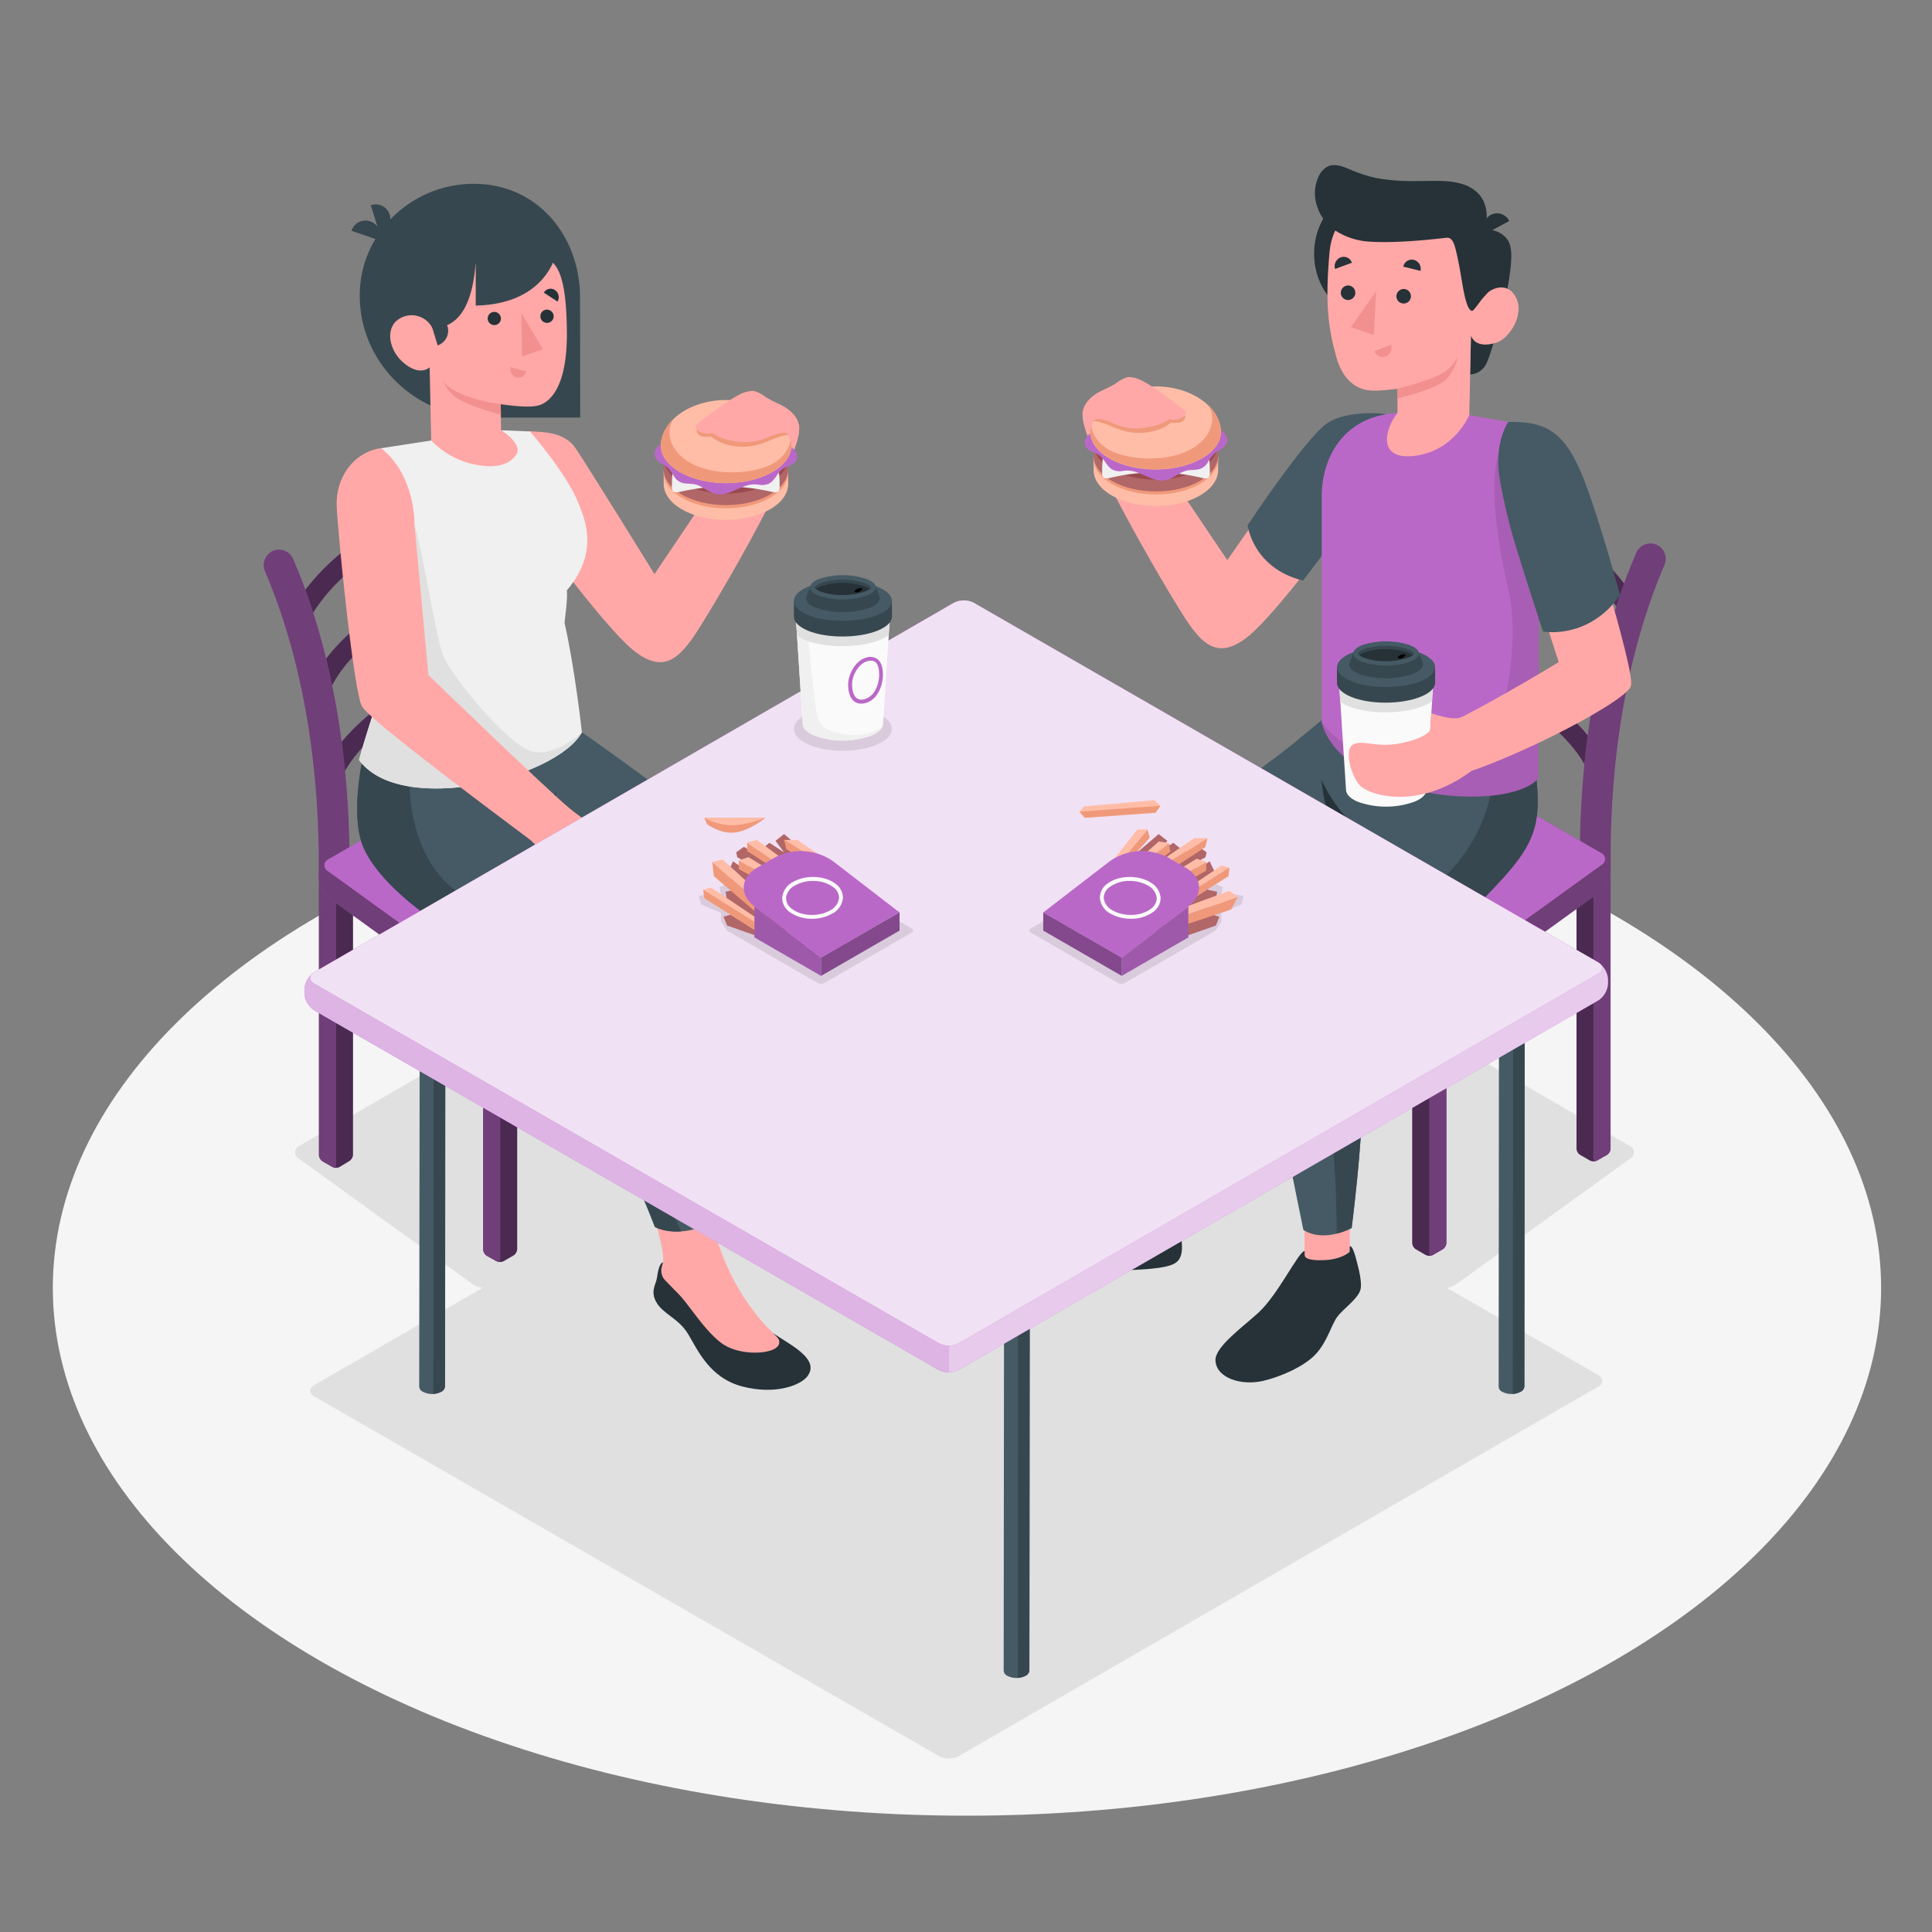 <svg xmlns="http://www.w3.org/2000/svg" viewBox="0 0 500 500"><rect x="0" y="0" width="500" height="500" fill="#808080" stroke="none"/><g id="Floor"><ellipse id="floor" cx="250.25" cy="333.31" rx="236.58" ry="136.59" style="fill:#f5f5f5"></ellipse></g><g id="Shadow"><g id="shadow"><path d="M421.71,296.52,370.65,267a6.64,6.64,0,0,0-5.48-.25l-57.12,26.38c-1.55.71-1.6,2-.13,2.84l63.66,36.75a5.17,5.17,0,0,0,5.17-.27l45.13-32.6A1.84,1.84,0,0,0,421.71,296.52Z" style="fill:#e0e0e0"></path><path d="M77.52,296.52,128.58,267a6.64,6.64,0,0,1,5.48-.25l57.12,26.38c1.55.71,1.6,2,.13,2.84l-63.65,36.75a5.19,5.19,0,0,1-5.18-.27l-45.13-32.6A1.85,1.85,0,0,1,77.52,296.52Z" style="fill:#e0e0e0"></path><path d="M81.35,361.4,243,454.48a5.61,5.61,0,0,0,5.11,0l165.52-95.63c1.42-.81,1.42-2.13,0-3L252,262.82a5.7,5.7,0,0,0-5.12,0L81.35,358.45C79.93,359.26,79.93,360.59,81.35,361.4Z" style="fill:#e0e0e0"></path></g></g><g id="character-2"><path d="M356.74,107.63c-3.19.23-11.34-.69-16.2,5.33-5.15,6.36-22.91,32-22.91,32l-17.74-26.32-19.66-10.43c.75,9.22,24.2,48.85,27.75,53.68s7.58,9,15.28,2.62,25.41-30.77,25.41-30.77S359.93,107.4,356.74,107.63Z" style="fill:#ffa8a7"></path><path d="M358.72,107.15s-9.7-1.26-15.18,2.34-20.66,26.43-20.66,26.43,1.31,11.11,14.34,14.34l18.48-24.35Z" style="fill:#455a64"></path><path d="M287.74,112.08c6.29-3.63,16.5-3.63,22.8,0,3.14,1.82,4.71,4.19,4.71,6.57v3c0,2.39-1.56,4.77-4.71,6.59-6.3,3.64-16.51,3.64-22.8,0-3.15-1.81-4.71-4.19-4.71-6.56v-3.07C283,116.28,284.59,113.9,287.74,112.08Z" style="fill:#ffbda7"></path><path d="M310.54,125.25c-6.3,3.63-16.51,3.63-22.8,0s-6.3-9.53,0-13.17,16.5-3.63,22.8,0S316.84,121.61,310.54,125.25Z" style="fill:#f0997a"></path><path d="M287.74,108.25c6.29-3.63,16.5-3.63,22.8,0,3.14,1.82,4.71,4.19,4.71,6.57v3.05c0,2.39-1.56,4.77-4.71,6.59-6.3,3.64-16.51,3.64-22.8,0-3.15-1.81-4.71-4.19-4.71-6.56v-3.07C283,112.45,284.59,110.07,287.74,108.25Z" style="fill:#b16668"></path><path d="M310.54,121.42c-6.3,3.64-16.51,3.64-22.8,0s-6.3-9.53,0-13.17,16.5-3.63,22.8,0S316.84,117.78,310.54,121.42Z" style="fill:#9a4a4d"></path><path d="M287.71,111.41h22.86c2.54,3.72,2.54,9.64,2.54,10.8s-.13,1.9-2,1.48a50.56,50.56,0,0,0-23.88,0c-1.9.42-2-.32-2-1.48S285.16,115.13,287.71,111.41Z" style="fill:#f0f0f0"></path><path d="M312.55,119.71a3.74,3.74,0,0,1-2.24,1.72c-.91.23-1.87.15-2.8.29-1.91.29-3.2,1.59-4.92,2.28a5.11,5.11,0,0,1-2.29.36,8,8,0,0,1-2.52-.66c-1.29-.51-2.54-1.16-3.87-1.56a7.08,7.08,0,0,0-3.23-.28,4.34,4.34,0,0,1-2.66-.27c-1.59-.75-2.13-2.81-3.57-3.81-1.14-.8-2.81-.94-3.48-2.15a2.53,2.53,0,0,1,.45-2.77,5.66,5.66,0,0,1,2.51-1.53,22.88,22.88,0,0,1,5.43-1.11c4.15-.42,8.31-.67,12.48-.78s8.1-.24,12.09,1a7.44,7.44,0,0,1,2.54,1.25,3.05,3.05,0,0,1,1.15,2.5,3.25,3.25,0,0,1-1.61,2.08c-.48.33-1,.55-1.51.91A9.79,9.79,0,0,0,312.55,119.71Z" style="fill:#BA68C8"></path><path d="M282.49,110a.24.24,0,0,1,0-.13c1.47-5.63,8.35-9.87,16.6-9.87s15.15,4.24,16.62,9.87a.24.24,0,0,1,0,.13,5.72,5.72,0,0,1,.26,1.91c-.07,2.45-1.72,4.88-4.95,6.73-6.61,3.81-17.31,3.81-23.92,0-3.22-1.85-4.88-4.28-4.95-6.73A5.72,5.72,0,0,1,282.49,110Z" style="fill:#ffbda7"></path><path d="M286.05,104.41l10.11-1.76s6.72,2.33,6.79,2.45,3.61,2.31,3.61,2.31c.61.52-.23,1.86-1.45,2a16,16,0,0,1-2.16,0s-2.13,2.17-6.92,2.57-8.12-1.66-9.94-2.26c-1.51-.5-2.45-.86-3.32-.6A11.28,11.28,0,0,1,286.05,104.41Z" style="fill:#f0997a"></path><path d="M285.9,115.69c4.21,3.21,15,4.27,21.75.86s7-9.17,4.9-11.85a10.88,10.88,0,0,1,3.2,5.12.24.24,0,0,1,0,.13,5.72,5.72,0,0,1,.26,1.91c-.07,2.45-1.72,4.88-4.95,6.73-6.61,3.81-17.31,3.81-23.92,0-3.22-1.85-4.88-4.28-4.95-6.73a5.72,5.72,0,0,1,.26-1.91S282.23,112.89,285.9,115.69Z" style="fill:#f0997a"></path><path d="M282.27,111c-2,.6-2.19-3.78-2.1-4.29a5.88,5.88,0,0,1,1.42-3c2.27-2.58,4.59-2.78,7.32-4.59a8.7,8.7,0,0,1,3-1.54,7.82,7.82,0,0,1,3.24.74c4,1.9,11,7.56,10.6,7.23a9,9,0,0,1,1,.93c.4.54-.16,1.2-.55,1.46a4.38,4.38,0,0,1-3.54.52,14.15,14.15,0,0,1-5.93,2.16,14.57,14.57,0,0,1-7.44-.58C284.56,108.09,283.05,107.32,282.27,111Z" style="fill:#ffa8a7"></path><g id="Boy"><path d="M408,223.2v74.05a2.08,2.08,0,0,0,.94,1.63l2.53,1.45a2.06,2.06,0,0,0,1.87,0l2.53-1.45a2.08,2.08,0,0,0,.94-1.63V223.2a1.08,1.08,0,0,0-1.09-1.08h-6.63A1.08,1.08,0,0,0,408,223.2Z" style="fill:#BA68C8"></path><path d="M408,223.2v74.05a2.08,2.08,0,0,0,.94,1.63l2.53,1.45a2.06,2.06,0,0,0,1.87,0l2.53-1.45a2.08,2.08,0,0,0,.94-1.63V223.2a1.08,1.08,0,0,0-1.09-1.08h-6.63A1.08,1.08,0,0,0,408,223.2Z" style="opacity:0.6"></path><path d="M415.7,222.12h-2.23a1.08,1.08,0,0,0-1.09,1.08v76.59c0,.6.42.84.93.54l2.53-1.45a2.08,2.08,0,0,0,.94-1.63V223.2A1.08,1.08,0,0,0,415.7,222.12Z" style="fill:#BA68C8"></path><path d="M415.7,222.12h-2.23a1.08,1.08,0,0,0-1.09,1.08v76.59c0,.6.42.84.93.54l2.53-1.45a2.08,2.08,0,0,0,.94-1.63V223.2A1.08,1.08,0,0,0,415.7,222.12Z" style="opacity:0.4"></path><path d="M365.49,247.64v74.05a2,2,0,0,0,.94,1.62l2.52,1.46a2.08,2.08,0,0,0,1.88,0l2.52-1.46a2,2,0,0,0,.94-1.62V247.64a1.08,1.08,0,0,0-1.08-1.09h-6.64A1.09,1.09,0,0,0,365.49,247.64Z" style="fill:#BA68C8"></path><path d="M365.49,247.64v74.05a2,2,0,0,0,.94,1.62l2.52,1.46a2.08,2.08,0,0,0,1.88,0l2.52-1.46a2,2,0,0,0,.94-1.62V247.64a1.08,1.08,0,0,0-1.08-1.09h-6.64A1.09,1.09,0,0,0,365.49,247.64Z" style="opacity:0.6"></path><path d="M373.21,246.55H371a1.09,1.09,0,0,0-1.09,1.09v76.59c0,.6.42.84.94.54l2.52-1.46a2,2,0,0,0,.94-1.62V247.64A1.08,1.08,0,0,0,373.21,246.55Z" style="fill:#BA68C8"></path><path d="M373.21,246.55H371a1.09,1.09,0,0,0-1.09,1.09v76.59c0,.6.42.84.94.54l2.52-1.46a2,2,0,0,0,.94-1.62V247.64A1.08,1.08,0,0,0,373.21,246.55Z" style="opacity:0.4"></path><path d="M368.31,193.28a4,4,0,0,1-3.45,4.43l-.49,0a4,4,0,0,1-3.94-3.48c-2.29-18.28,1-59.17,8.79-82.21.8-2.37,3.09-2.89,5.25-1.64h0c1.65,1,2.85,2.4,2.22,4.2C369.2,136.25,366.11,175.67,368.31,193.28Z" style="fill:#455a64"></path><path d="M414.37,203.8a2.42,2.42,0,0,0,.79-.13,2.52,2.52,0,0,0,1.61-3.19c-5.86-17.81-34.65-33.65-53.24-33.65a2.53,2.53,0,1,0,0,5c16.82,0,43.33,14.64,48.44,30.18A2.54,2.54,0,0,0,414.37,203.8Z" style="fill:#BA68C8"></path><path d="M417.09,180.71a2.47,2.47,0,0,0,.79-.13,2.53,2.53,0,0,0,1.61-3.19c-6.09-18.5-35.75-33.47-54.26-31.57a2.53,2.53,0,0,0,.52,5c16.4-1.67,43.6,11.91,48.94,28.12A2.51,2.51,0,0,0,417.09,180.71Z" style="fill:#BA68C8"></path><path d="M422.71,162.41a2.58,2.58,0,0,0,1-.21,2.53,2.53,0,0,0,1.3-3.33c-8.71-19.84-39.7-36.13-56.46-33.8a2.53,2.53,0,0,0,.7,5c14.81-2.06,43.34,13.1,51.13,30.82A2.54,2.54,0,0,0,422.71,162.41Z" style="fill:#BA68C8"></path><g style="opacity:0.6"><path d="M414.37,203.8a2.42,2.42,0,0,0,.79-.13,2.52,2.52,0,0,0,1.61-3.19c-5.86-17.81-34.65-33.65-53.24-33.65a2.53,2.53,0,1,0,0,5c16.82,0,43.33,14.64,48.44,30.18A2.54,2.54,0,0,0,414.37,203.8Z"></path></g><g style="opacity:0.6"><path d="M417.09,180.71a2.47,2.47,0,0,0,.79-.13,2.53,2.53,0,0,0,1.61-3.19c-6.09-18.5-35.75-33.47-54.26-31.57a2.53,2.53,0,0,0,.52,5c16.4-1.67,43.6,11.91,48.94,28.12A2.51,2.51,0,0,0,417.09,180.71Z"></path></g><g style="opacity:0.6"><path d="M422.71,162.41a2.58,2.58,0,0,0,1-.21,2.53,2.53,0,0,0,1.3-3.33c-8.71-19.84-39.7-36.13-56.46-33.8a2.53,2.53,0,0,0,.7,5c14.81-2.06,43.34,13.1,51.13,30.82A2.54,2.54,0,0,0,422.71,162.41Z"></path></g><path d="M429.14,141.18a4,4,0,0,1,1.63,5c-9.13,21.33-13.94,47.4-13.94,75.94V226l-.3.31a1.61,1.61,0,0,1-1.2.49,4.76,4.76,0,0,1-1.66-.4,5.6,5.6,0,0,0-.81-.26,4,4,0,0,1-4-4c0-29.6,5-56.74,14.6-79.08a4,4,0,0,1,5.64-1.89Z" style="fill:#BA68C8"></path><path d="M429.14,141.18a4,4,0,0,1,1.63,5c-9.13,21.33-13.94,47.4-13.94,75.94V226l-.3.31a1.61,1.61,0,0,1-1.2.49,4.76,4.76,0,0,1-1.66-.4,5.6,5.6,0,0,0-.81-.26,4,4,0,0,1-4-4c0-29.6,5-56.74,14.6-79.08a4,4,0,0,1,5.64-1.89Z" style="opacity:0.4"></path><path d="M416.79,225v1a6.35,6.35,0,0,1-2.35,4.59L372.23,261.1a4.82,4.82,0,0,1-4.84.25L307.85,227a5.54,5.54,0,0,1-2.5-4.34v-1a4.94,4.94,0,0,1,2.62-4.11l53.43-24.67a6.25,6.25,0,0,1,5.13.23l47.75,27.6A5.52,5.52,0,0,1,416.79,225Z" style="fill:#BA68C8"></path><path d="M416.79,225v1a6.35,6.35,0,0,1-2.35,4.59L372.23,261.1a4.82,4.82,0,0,1-4.84.25L307.85,227a5.54,5.54,0,0,1-2.5-4.34v-1a4.94,4.94,0,0,1,2.62-4.11l53.43-24.67a6.25,6.25,0,0,1,5.13.23l47.75,27.6A5.52,5.52,0,0,1,416.79,225Z" style="opacity:0.4"></path><path d="M414.28,220.7l-47.75-27.6a6.25,6.25,0,0,0-5.13-.23L308,217.54c-1.44.67-1.5,1.86-.12,2.66l59.54,34.37a4.84,4.84,0,0,0,4.84-.24l42.21-30.49A1.73,1.73,0,0,0,414.28,220.7Z" style="fill:#BA68C8"></path><rect x="337.61" y="307.61" width="11.71" height="20.37" style="fill:#ffa8a7"></rect><polygon points="303.22 313.49 291.01 314.14 291.3 311.68 291.4 309.85 292.53 291.95 305.84 292.41 303.95 310.28 303.82 311.65 303.22 313.49" style="fill:#ffa8a7"></polygon><path d="M337.64,324.76v-1c-1.51,0-6.87,11.34-12,16-4.08,3.73-11.25,8.82-11.08,12.35.22,4.55,6.72,6.57,12.32,5.26,4.38-1,10.63-3.68,13.63-6.92s4-7.49,5.54-9.61,5.18-4.49,6-6.94c.46-1.35-.09-4.3-.75-6.79-.59-2.29-1.24-4.8-2-4.59v1.41c-.93,1-3.53,2.08-6.46,2.19C340.94,326.2,337.62,326.21,337.64,324.76Z" style="fill:#263238"></path><path d="M291.41,309.85c-.62,0-1.2.78-2.69,2.13-1.81,1.62-5.64,3.15-8.41,4.23-4.64,1.81-16.53,3.73-20.6,5.13-2.54.88-2.27,4.72,1,7.17,2.43,1.82,10.5,4.11,18,3.14,4.07-.52,10.38-2.73,13.39-2.93,3.29-.21,9.32-.29,11.89-1.74s1.94-5.1,1.53-8.22c-.44-3.42-.4-8.6-1.52-8.48l-.13,1.38c-1.63,2-9.53,1.9-12.52,0Z" style="fill:#263238"></path><path d="M397.2,198.24c2.61,18.39-.91,21.92-18.39,39.54-9.39,9.47-29.77,25.71-29.77,25.71s3.37,7.34,3.5,20.51c.11,11.6-2.73,33.8-2.73,33.8s-7.08,3.95-12.5.5c0,0-12.59-61-11.57-65.24.71-3,23-31.77,23-31.77l6.26-4-40.46,24.93s1.23,11.16.4,18.29c-1.72,14.8-5.7,24.32-9.79,43,0,0-9.66,1.57-13.95-1.77,0,0-.26-63.94-.26-69.58,0-8.58,37.25-34.19,44.3-40.15,4-3.4,8.51-7,8.51-7Z" style="fill:#455a64"></path><path d="M386.83,195.67c-.26,10.92-3,20.92-12.54,30.89-14.44,15.15-37.72,26.82-36.68,33.49s6.56,24.28,7.79,42.41c.35,5.05.5,10.94.54,16.8a17.84,17.84,0,0,0,3.87-1.46s2.84-22.2,2.73-33.8c-.13-13.17-3.5-20.51-3.5-20.51s20.38-16.24,29.77-25.71c17.48-17.62,21-21.15,18.39-39.54Z" style="fill:#37474f"></path><path d="M355,217.32a38,38,0,0,1-13-15.52s.57,8.13,3.6,12.87c2.27,3.55-31.1,27.58-31.1,27.58Z" style="fill:#263238"></path></g><g id="Character"><path d="M380.23,107.41c.55.14,13.36,2.37,13.36,2.37,5.44,1.24,2.65,1.79,5.75,2.84l-1,38.77-.23,50.12c-8.43,9.18-50.85,5-56.05-14.51V128.34c0-9.38,5.21-20.64,19.59-21.47Z" style="fill:#BA68C8"></path><path d="M398.11,201.51l.23-50.12.76-29.55-11.35-4.23c-2.86,9.16.86,27.66,2.84,36.08s.5,28-3.88,33.2-29.79,18.42-44.65.11C347.26,206.51,389.68,210.69,398.11,201.51Z" style="opacity:0.1"></path><path d="M366.85,190.72c10-3.17,36.55-19.36,36.55-19.36l-12.28-38.13s-1.82-16.92,2.47-23.45c9.21.71,12.36,5.47,13.88,12.29s15.71,51,14.63,55.44c-1,4.2-36.09,22.12-49.69,24.29C372.41,201.8,359,193.21,366.85,190.72Z" style="fill:#ffa8a7"></path><path d="M390.35,109.21s-3.83,5.26-2.19,14.94A146.3,146.3,0,0,0,393,143.64c2.16,7.08,6.33,19.79,6.33,19.79s11.66,2.27,19.94-9.38c0,0-5-18.51-9.07-29.2C405.26,111.84,400.38,109,390.35,109.21Z" style="fill:#455a64"></path><path d="M371,175.72l-24.5,0,1.86,28.87h0c.12,1,1.1,2.09,3,2.89a21.7,21.7,0,0,0,14.7,0c1.94-.8,3-1.84,3.07-2.89h0Z" style="fill:#fafafa"></path><path d="M346.47,175.75l.38,5.86a11,11,0,0,0,2,1.1c5.3,2.19,14,2.19,19.52,0,.24-.1.44-.2.65-.3a12.13,12.13,0,0,0,1.54-.86l.37-5.83Z" style="fill:#e0e0e0"></path><path d="M371.41,176.7v-4.06h-2.62c-.35-.18-.74-.36-1.16-.53-5-2-13.07-2-17.94,0-.41.17-.77.35-1.11.53H346v4.06h0c0,1.32,1.22,2.64,3.66,3.65,4.87,2,12.9,2,17.94,0C370.15,179.34,371.41,178,371.41,176.7Z" style="fill:#37474f"></path><path d="M367.63,169c-5-2-13.07-2-17.94,0s-4.88,5.29,0,7.3,12.9,2,17.94,0S372.67,171,367.63,169Z" style="fill:#455a64"></path><path d="M368.17,171.5h0l-1-2.71H350.28l-1,2.71h0c-.38,1.05.5,2.16,2.66,3a22.49,22.49,0,0,0,13.49,0C367.65,173.66,368.56,172.55,368.17,171.5Z" style="fill:#37474f"></path><path d="M364.68,166.9a20,20,0,0,0-12,0c-3.26,1.23-3.26,3.21,0,4.44a20.13,20.13,0,0,0,12,0C368.05,170.11,368.05,168.13,364.68,166.9Z" style="fill:#455a64"></path><path d="M366,169.12s-.09.21-.37.42a5.42,5.42,0,0,1-1.39.7,17.35,17.35,0,0,1-5.64.85,16.58,16.58,0,0,1-5.55-.84,4.87,4.87,0,0,1-1.34-.71c-.27-.22-.35-.38-.35-.42s.29-.6,1.69-1.13a16.58,16.58,0,0,1,5.55-.84,17.08,17.08,0,0,1,5.64.85C365.68,168.5,366,169,366,169.12Z" style="fill:#37474f"></path><path d="M365.67,169.54a5.42,5.42,0,0,1-1.39.7,17.35,17.35,0,0,1-5.64.85,16.58,16.58,0,0,1-5.55-.84,4.87,4.87,0,0,1-1.34-.71,4.91,4.91,0,0,1,1.34-.7,16.56,16.56,0,0,1,5.55-.85,17.35,17.35,0,0,1,5.64.85A5.42,5.42,0,0,1,365.67,169.54Z" style="fill:#263238"></path><path d="M362.29,169.62a1.74,1.74,0,0,1,1.33-.26c.25.14.05.48-.44.77a1.68,1.68,0,0,1-1.33.25C361.6,170.24,361.8,169.9,362.29,169.62Z"></path><path d="M378.31,185.58c-2.19,1.11-7.9-1-7.9-1l-.29,4.41s-1,2-7.39,3.31-9.13-.71-12.13.17-1.11,7.82,1.15,10.59,15.1,6.8,28.93-3.46Z" style="fill:#ffa8a7"></path><ellipse cx="356.14" cy="65.65" rx="16.05" ry="17.31" style="fill:#263238"></ellipse><path d="M389.85,76.36c1.58-8.85,1.9-12.85-.26-15a6.42,6.42,0,0,0-5.31-1.87l-1.44,16h0l-2.17,11.42-.22,10a4.86,4.86,0,0,0,4.29-3c1.24-2.46,3.77-12.22,4.73-16l.11,0c.1-.51.19-1,.27-1.49Z" style="fill:#263238"></path><path d="M381,78.68c1,.62,2.53-1.39,3.82-2.74s5.5-3.19,7.6,1.23-1.85,10.47-5.16,11.51c-5.72,1.8-6.57-1.87-6.57-1.87l-.44,20.6s-3.74,9.15-13.87,10.53-8-7-4.71-11.07V100.6s-5.17.78-7.69.39c-4.2-.65-6.85-4-8.12-8.51-2.05-7.3-3-13.74-1.77-27.27,1.42-15.8,20.89-16.19,30.78-10S381,78.68,381,78.68Z" style="fill:#ffa8a7"></path><path d="M381,80.44c.52,0,2.52-3.31,3.82-4.5,1.81-1.64-.52-16.5-.52-16.5s1.82-5.64-1.74-9.37c-3.84-4-10.78-3.18-15.78-3.21a53.78,53.78,0,0,1-10.69-.8,37.82,37.82,0,0,1-6.68-2.19c-1.81-.76-3.85-1.61-5.66-.85a5.24,5.24,0,0,0-2.49,2.67c-2.34,4.92-.15,10.85,4.14,13.86a18.2,18.2,0,0,0,9.3,3c7,.44,16.86-.69,19.45-1,1.94-.27,2.35,1.61,3.4,6.75C378.45,72.76,379.21,80.4,381,80.44Z" style="fill:#263238"></path><path d="M384.27,60.6l6.32-3.4a3.48,3.48,0,0,0-4.78-1.58A3.77,3.77,0,0,0,384.27,60.6Z" style="fill:#263238"></path><path d="M361.66,100.6s7.85-2,11.12-3.72a10.8,10.8,0,0,0,4.53-4.48,14.67,14.67,0,0,1-2.57,5.28c-2.4,3.07-13.08,5.41-13.08,5.41Z" style="fill:#f28f8f"></path><path d="M361.39,76.79a1.88,1.88,0,1,0,1.88-2A1.91,1.91,0,0,0,361.39,76.79Z" style="fill:#263238"></path><path d="M363.17,69l4.46,1.1a2.41,2.41,0,0,0-1.73-2.85A2.25,2.25,0,0,0,363.17,69Z" style="fill:#263238"></path><path d="M360,89.22l-4.29,1.61a2.25,2.25,0,0,0,2.91,1.42A2.4,2.4,0,0,0,360,89.22Z" style="fill:#f28f8f"></path><path d="M345.52,69.61,349.87,68A2.23,2.23,0,0,0,347,66.6,2.44,2.44,0,0,0,345.52,69.61Z" style="fill:#263238"></path><path d="M347,75.88a1.88,1.88,0,1,0,1.88-2A1.91,1.91,0,0,0,347,75.88Z" style="fill:#263238"></path><polygon points="356.14 75.39 355.53 86.69 349.63 84.68 356.14 75.39" style="fill:#f28f8f"></polygon></g></g><g id="character-1"><path d="M137.17,111.61c3.19.23,8.9,0,11.92,4.57,4.49,6.84,20.29,32.39,20.29,32.39l17.74-26.32,19.65-10.43C206,121,182.57,160.67,179,165.5s-7.58,9-15.29,2.62-25.41-30.77-25.41-30.77S134,111.38,137.17,111.61Z" style="fill:#ffa8a7"></path><path d="M199.27,115.66c-6.3-3.63-16.51-3.63-22.81,0-3.14,1.82-4.7,4.19-4.7,6.57,0,.52,0,2.55,0,3,0,2.39,1.55,4.77,4.7,6.59,6.3,3.64,16.51,3.64,22.81,0,3.14-1.81,4.71-4.19,4.71-6.56v-3.07C204,119.86,202.42,117.48,199.27,115.66Z" style="fill:#ffbda7"></path><ellipse cx="187.87" cy="122.25" rx="16.13" ry="9.31" style="fill:#f0997a"></ellipse><path d="M199.27,111.83c-6.3-3.63-16.51-3.63-22.81,0-3.14,1.82-4.7,4.19-4.7,6.57,0,.52,0,2.55,0,3,0,2.39,1.55,4.78,4.7,6.6,6.3,3.63,16.51,3.63,22.81,0,3.14-1.82,4.71-4.2,4.71-6.57v-3.07C204,116,202.42,113.65,199.27,111.83Z" style="fill:#b16668"></path><path d="M176.46,125c6.3,3.64,16.51,3.64,22.81,0s6.3-9.53,0-13.17-16.51-3.63-22.81,0S170.17,121.36,176.46,125Z" style="fill:#9a4a4d"></path><path d="M199.3,115H176.44c-2.55,3.72-2.55,9.64-2.55,10.8s.14,1.9,2,1.49a59.78,59.78,0,0,1,11.94-1.44,59.88,59.88,0,0,1,11.94,1.44c1.89.41,2-.33,2-1.49S201.84,118.71,199.3,115Z" style="fill:#f0f0f0"></path><path d="M174.46,123.3A3.72,3.72,0,0,0,176.7,125c.91.23,1.87.15,2.79.29,1.92.29,3.21,1.59,4.92,2.28a5.31,5.31,0,0,0,2.29.37,8.24,8.24,0,0,0,2.53-.67c1.29-.51,2.53-1.16,3.86-1.56a7.08,7.08,0,0,1,3.23-.28,4.31,4.31,0,0,0,2.67-.27c1.59-.75,2.13-2.81,3.57-3.81,1.13-.8,2.81-.94,3.48-2.15a2.55,2.55,0,0,0-.45-2.77,5.78,5.78,0,0,0-2.52-1.53,22.77,22.77,0,0,0-5.43-1.1c-4.14-.43-8.31-.68-12.47-.79s-8.11-.24-12.09,1a7.2,7.2,0,0,0-2.54,1.26,3,3,0,0,0-1.15,2.49,3.23,3.23,0,0,0,1.6,2.08c.49.33,1,.55,1.52.91A10.12,10.12,0,0,1,174.46,123.3Z" style="fill:#BA68C8"></path><path d="M204.51,113.53a.35.35,0,0,0,0-.13c-1.47-5.63-8.35-9.87-16.61-9.87s-15.14,4.24-16.62,9.87a.35.35,0,0,0,0,.13,5.76,5.76,0,0,0-.26,1.91c.07,2.45,1.72,4.88,4.95,6.73,6.6,3.81,17.31,3.81,23.92,0,3.21-1.85,4.87-4.28,4.94-6.73A5.28,5.28,0,0,0,204.51,113.53Z" style="fill:#ffbda7"></path><path d="M201,108l-10.11-1.76s-6.73,2.33-6.8,2.45-3.61,2.31-3.61,2.31c-.61.53.24,1.86,1.45,2a14.2,14.2,0,0,0,2.16,0s2.14,2.17,6.92,2.57,8.12-1.66,9.95-2.26c1.51-.5,2.44-.86,3.31-.6A11.17,11.17,0,0,0,201,108Z" style="fill:#f0997a"></path><path d="M201.11,119.27c-4.22,3.21-15,4.27-21.75.87s-7.05-9.18-4.9-11.86a10.9,10.9,0,0,0-3.21,5.12.35.35,0,0,0,0,.13,5.76,5.76,0,0,0-.26,1.91c.07,2.45,1.72,4.88,4.95,6.73,6.6,3.81,17.31,3.81,23.92,0,3.21-1.85,4.87-4.28,4.94-6.73a5.28,5.28,0,0,0-.26-1.91S204.78,116.47,201.11,119.27Z" style="fill:#f0997a"></path><path d="M204.74,114.58c2,.6,2.18-3.78,2.1-4.29a5.86,5.86,0,0,0-1.43-3c-2.26-2.58-4.58-2.78-7.32-4.59a8.7,8.7,0,0,0-3.05-1.54,7.81,7.81,0,0,0-3.23.74c-4,1.9-11,7.56-10.61,7.23a11.7,11.7,0,0,0-1,.93c-.41.54.15,1.2.54,1.46a4.41,4.41,0,0,0,3.55.52,14,14,0,0,0,5.92,2.16,14.61,14.61,0,0,0,7.45-.58C202.44,111.67,204,110.9,204.74,114.58Z" style="fill:#ffa8a7"></path><path d="M91.35,224.84v74a2.08,2.08,0,0,1-.94,1.63L87.88,302A2.06,2.06,0,0,1,86,302l-2.53-1.45a2.1,2.1,0,0,1-.93-1.63v-74a1.08,1.08,0,0,1,1.08-1.09h6.63A1.08,1.08,0,0,1,91.35,224.84Z" style="fill:#BA68C8"></path><path d="M91.35,224.84v74a2.08,2.08,0,0,1-.94,1.63L87.88,302A2.06,2.06,0,0,1,86,302l-2.53-1.45a2.1,2.1,0,0,1-.93-1.63v-74a1.08,1.08,0,0,1,1.08-1.09h6.63A1.08,1.08,0,0,1,91.35,224.84Z" style="opacity:0.6"></path><path d="M83.63,223.75h2.23A1.09,1.09,0,0,1,87,224.84v76.59c0,.6-.42.84-.94.54l-2.53-1.45a2.1,2.1,0,0,1-.93-1.63v-74A1.08,1.08,0,0,1,83.63,223.75Z" style="fill:#BA68C8"></path><path d="M83.63,223.75h2.23A1.09,1.09,0,0,1,87,224.84v76.59c0,.6-.42.84-.94.54l-2.53-1.45a2.1,2.1,0,0,1-.93-1.63v-74A1.08,1.08,0,0,1,83.63,223.75Z" style="opacity:0.4"></path><path d="M133.84,249.28v74a2.06,2.06,0,0,1-.94,1.62l-2.52,1.46a2.08,2.08,0,0,1-1.88,0L126,325a2.06,2.06,0,0,1-.94-1.62v-74a1.08,1.08,0,0,1,1.08-1.09h6.64A1.08,1.08,0,0,1,133.84,249.28Z" style="fill:#BA68C8"></path><path d="M133.84,249.28v74a2.06,2.06,0,0,1-.94,1.62l-2.52,1.46a2.08,2.08,0,0,1-1.88,0L126,325a2.06,2.06,0,0,1-.94-1.62v-74a1.08,1.08,0,0,1,1.08-1.09h6.64A1.08,1.08,0,0,1,133.84,249.28Z" style="opacity:0.6"></path><path d="M126.12,248.19h2.24a1.08,1.08,0,0,1,1.08,1.09v76.59c0,.6-.42.84-.94.54L126,325a2.06,2.06,0,0,1-.94-1.62v-74A1.08,1.08,0,0,1,126.12,248.19Z" style="fill:#BA68C8"></path><path d="M126.12,248.19h2.24a1.08,1.08,0,0,1,1.08,1.09v76.59c0,.6-.42.84-.94.54L126,325a2.06,2.06,0,0,1-.94-1.62v-74A1.08,1.08,0,0,1,126.12,248.19Z" style="opacity:0.4"></path><path d="M131,194.92a4,4,0,0,0,3.45,4.43l.49,0a4,4,0,0,0,3.95-3.48c2.28-18.28-1-59.17-8.8-82.22-.8-2.36-3.09-2.88-5.25-1.63h0c-1.65,1-2.84,2.4-2.22,4.2C130.14,137.89,133.22,177.31,131,194.92Z" style="fill:#455a64"></path><path d="M85,205.44a2.42,2.42,0,0,1-.79-.13,2.53,2.53,0,0,1-1.61-3.19c5.86-17.81,34.65-33.65,53.24-33.65a2.53,2.53,0,1,1,0,5.05c-16.81,0-43.32,14.64-48.44,30.18A2.54,2.54,0,0,1,85,205.44Z" style="fill:#BA68C8"></path><path d="M82.25,182.35a2.38,2.38,0,0,1-.79-.13A2.53,2.53,0,0,1,79.84,179c6.09-18.5,35.75-33.47,54.26-31.57a2.53,2.53,0,1,1-.52,5c-16.4-1.67-43.6,11.91-48.93,28.12A2.52,2.52,0,0,1,82.25,182.35Z" style="fill:#BA68C8"></path><path d="M76.62,164.05a2.58,2.58,0,0,1-1-.21,2.53,2.53,0,0,1-1.3-3.33c8.71-19.84,39.7-36.13,56.46-33.8a2.52,2.52,0,1,1-.7,5c-14.81-2.05-43.34,13.1-51.13,30.83A2.52,2.52,0,0,1,76.62,164.05Z" style="fill:#BA68C8"></path><g style="opacity:0.6"><path d="M85,205.44a2.42,2.42,0,0,1-.79-.13,2.53,2.53,0,0,1-1.61-3.19c5.86-17.81,34.65-33.65,53.24-33.65a2.53,2.53,0,1,1,0,5.05c-16.81,0-43.32,14.64-48.44,30.18A2.54,2.54,0,0,1,85,205.44Z"></path></g><g style="opacity:0.6"><path d="M82.25,182.35a2.38,2.38,0,0,1-.79-.13A2.53,2.53,0,0,1,79.84,179c6.09-18.5,35.75-33.47,54.26-31.57a2.53,2.53,0,1,1-.52,5c-16.4-1.67-43.6,11.91-48.93,28.12A2.52,2.52,0,0,1,82.25,182.35Z"></path></g><g style="opacity:0.6"><path d="M76.62,164.05a2.58,2.58,0,0,1-1-.21,2.53,2.53,0,0,1-1.3-3.33c8.71-19.84,39.7-36.13,56.46-33.8a2.52,2.52,0,1,1-.7,5c-14.81-2.05-43.34,13.1-51.13,30.83A2.52,2.52,0,0,1,76.62,164.05Z"></path></g><path d="M70.19,142.82a4,4,0,0,0-1.63,5c9.13,21.33,13.94,47.4,13.94,75.94v3.82l.31.32a1.57,1.57,0,0,0,1.19.49,4.76,4.76,0,0,0,1.66-.4,5.6,5.6,0,0,1,.81-.26,4,4,0,0,0,4-4c0-29.6-5-56.74-14.61-79.08a4,4,0,0,0-5.63-1.89Z" style="fill:#BA68C8"></path><path d="M70.19,142.82a4,4,0,0,0-1.63,5c9.13,21.33,13.94,47.4,13.94,75.94v3.82l.31.32a1.57,1.57,0,0,0,1.19.49,4.76,4.76,0,0,0,1.66-.4,5.6,5.6,0,0,1,.81-.26,4,4,0,0,0,4-4c0-29.6-5-56.74-14.61-79.08a4,4,0,0,0-5.63-1.89Z" style="opacity:0.4"></path><path d="M82.55,226.67v1a6.3,6.3,0,0,0,2.34,4.58l42.21,30.52a4.84,4.84,0,0,0,4.84.25l59.54-34.38a5.51,5.51,0,0,0,2.5-4.33v-1a4.92,4.92,0,0,0-2.62-4.1l-53.43-24.67a6.23,6.23,0,0,0-5.12.23l-47.76,27.6A5.54,5.54,0,0,0,82.55,226.67Z" style="fill:#BA68C8"></path><path d="M82.55,226.67v1a6.3,6.3,0,0,0,2.34,4.58l42.21,30.52a4.84,4.84,0,0,0,4.84.25l59.54-34.38a5.51,5.51,0,0,0,2.5-4.33v-1a4.92,4.92,0,0,0-2.62-4.1l-53.43-24.67a6.23,6.23,0,0,0-5.12.23l-47.76,27.6A5.54,5.54,0,0,0,82.55,226.67Z" style="opacity:0.4"></path><path d="M85.05,222.34l47.76-27.6a6.23,6.23,0,0,1,5.12-.23l53.43,24.67c1.45.67,1.5,1.86.12,2.66l-59.54,34.37a4.84,4.84,0,0,1-4.84-.24L84.89,225.48A1.73,1.73,0,0,1,85.05,222.34Z" style="fill:#BA68C8"></path><path d="M171.57,326.66c-1,.39-1.33,2.59-1.58,4.19s-1.82,3.45,0,6.38,5.64,4,8.08,8,5.47,11.33,14,13.58,15.28-.28,17-2.78.41-5-5-8.43c-5.71-3.64-7.33-4.71-7.33-4.71Z" style="fill:#263238"></path><path d="M181.73,309.33s3.63,11.76,5.91,17.18a59.39,59.39,0,0,0,9.75,15.7c.92,1.07,3,3.05,3.77,3.92a1.66,1.66,0,0,1-.18,2.56c-1.88,1.8-9.87,2.21-14.33-1.15s-8.33-9.9-11-12.6c-1.33-1.35-2.58-2.65-3.5-3.6a3.62,3.62,0,0,1-.89-3.45c.09-.35.2-.75.31-1.23.62-2.58-2.76-13.17-2.76-13.17Z" style="fill:#ffa8a7"></path><path d="M95.47,189.57C92.54,200,91,212.7,94.24,219.72c3.93,8.43,14.86,17,24.88,22.94s25.42,13.17,28.43,14.5,3.32,3.17,2.88,8.91S152,281.2,158.3,293a215.87,215.87,0,0,1,11.18,24.53c2.07,1.36,10.34,2.32,14.29-1.79,0,0-12.2-62.3-14.74-69.8s-30.7-31.83-30.7-31.83,9.49-16.6,11.74-25.24Z" style="fill:#455a64"></path><path d="M159.19,278.63c-2.53-9-1.4-18.58-3.57-22.29s-26.17-17.29-37.72-25.88c-10.66-7.93-14-24.64-10.79-41l-11.64.15C92.54,200,91,212.7,94.24,219.72c3.93,8.43,14.86,17,24.88,22.94s25.42,13.17,28.43,14.5,3.32,3.17,2.88,8.91S152,281.2,158.3,293a215.87,215.87,0,0,1,11.18,24.53,13,13,0,0,0,6.84,1.14C170.72,306.79,160.83,284.42,159.19,278.63Z" style="fill:#37474f"></path><path d="M199.3,308.14c-1,.4-1.33,2.59-1.57,4.19s-1.83,3.45,0,6.38,5.64,4,8.09,8,5.46,11.34,14,13.59,15.29-.29,17-2.78.41-5-5-8.43c-5.71-3.64-7.33-4.71-7.33-4.71Z" style="fill:#263238"></path><path d="M209.46,290.81s3.63,11.76,5.91,17.19a59.33,59.33,0,0,0,9.76,15.7c.92,1.06,3,3.05,3.77,3.91a1.67,1.67,0,0,1-.19,2.57c-1.88,1.8-9.87,2.21-14.33-1.15s-8.33-9.9-11-12.61c-1.34-1.35-2.59-2.64-3.51-3.6a3.6,3.6,0,0,1-.89-3.44c.09-.35.2-.76.31-1.24.62-2.58-2.76-13.16-2.76-13.16Z" style="fill:#ffa8a7"></path><path d="M122.05,170.63c-4.45,9.61-2.59,20.18.3,29s14.48,18.55,24.5,24.49,23,14.31,26,15.65,3.23,3.19,4,8.9c.77,6.1,2.91,14,9.26,25.77,6.71,12.43,10.51,20.52,10.51,20.52A13.31,13.31,0,0,0,210,291.73s-10.71-56.83-13.25-64.34-45.13-37.16-45.13-37.16Z" style="fill:#455a64"></path><path d="M164.63,235c-1.34-1.44-2.72-2.8-4.09-4.11-4.36-4.14-15.53-14.18-19.41-17.67a47.28,47.28,0,0,0,2.8-8.21s-2.22,4-4.17,7h0l-1.23,1.79-.19.27h0l.08.08c.86.74,8.39,7.28,15.79,14.43C157.86,230.84,161.5,233.11,164.63,235Z" style="opacity:0.6"></path><path d="M146.71,152.78c.24,2.26-.62,8.34-.62,8.34,2.78,12.32,4.5,28.41,4.5,28.41-6.57,11.93-46.95,21.91-57.67,7.12,2.87-10.64,9.39-28.74,9.39-28.74l-5.09-20.77S106.66,134,98.59,116l13-2,18.09-2.65,7.49.31s9.38,10.73,12.46,18.39C151.54,134.76,155,143,146.71,152.78Z" style="fill:#f0f0f0"></path><path d="M150.59,189.54s-6.65,6.23-12.66,5-21.4-19.69-23.35-25.2-5.71-29.38-7.3-33.43l-6.12,1.41a28.22,28.22,0,0,1-3.94,9.85l5.09,20.77s-6.52,18.1-9.39,28.74C103.64,211.44,144,201.46,150.59,189.54Z" style="fill:#e0e0e0"></path><path d="M150.12,77.27c.1-16-10.83-29.57-27.25-29.7A29.85,29.85,0,0,0,101,56.81a3.62,3.62,0,0,0-.15-1.3,3.79,3.79,0,0,0-4.89-2.39l1.72,5.51a3.92,3.92,0,0,0-1.86-1.34,3.79,3.79,0,0,0-4.86,2.44l6.2,2.12a28.23,28.23,0,0,0-4.06,14.42h0c-.12,17.5,14.37,31.77,32.29,31.79l24.77,0Z" style="fill:#37474f"></path><path d="M140.89,66.39c3.1,1.72,5.75,4,5.82,20.06,0,13.64-4.28,17.13-6.47,18.16s-6.48.56-10.66,0l.1,6.71s6,3.69,3.79,6.53c-2.29,3-6.41,3.42-11.72,2.11a21.42,21.42,0,0,1-10.16-6l-.4-18.9s-2.38,2.44-6.63-1.08c-3.51-2.9-4.8-7.92-2.21-10.7a6,6,0,0,1,9.55,1.63c8.93,0,10.6-10.25,11.17-16.45C128,63.35,135.71,75.64,140.89,66.39Z" style="fill:#ffa8a7"></path><path d="M113.26,89.39l-2.21-7.28a3.69,3.69,0,0,1,4.78,2.39A4,4,0,0,1,113.26,89.39Z" style="fill:#37474f"></path><path d="M129.64,82.37a1.71,1.71,0,1,1-1.84-1.65A1.75,1.75,0,0,1,129.64,82.37Z" style="fill:#263238"></path><path d="M132.16,95l4,1.16a2.05,2.05,0,0,1-2.55,1.5A2.21,2.21,0,0,1,132.16,95Z" style="fill:#f28f8f"></path><path d="M144.29,78.05l-3.54-2.31a2,2,0,0,1,2.87-.67A2.23,2.23,0,0,1,144.29,78.05Z" style="fill:#263238"></path><path d="M126.08,78.05l3.54-2.31a2,2,0,0,0-2.87-.67A2.23,2.23,0,0,0,126.08,78.05Z" style="fill:#263238"></path><path d="M143.29,81.78a1.72,1.72,0,1,1-1.85-1.65A1.76,1.76,0,0,1,143.29,81.78Z" style="fill:#263238"></path><polygon points="134.93 81.05 135.13 92.22 140.51 90.39 134.93 81.05" style="fill:#f28f8f"></polygon><path d="M129.58,104.59c-4.4-.46-13.49-2.8-15-6.33a9.21,9.21,0,0,0,3.29,4.46c2.76,2.24,11.78,4.6,11.78,4.6Z" style="fill:#f28f8f"></path><path d="M144,65.35s-2.31,13.34-20.88,13.74V64Z" style="fill:#37474f"></path><path d="M167.65,220.18c-8.74-4.23-14.05-5.78-20.39-11.1s-36.4-34.39-36.4-34.39l-3.58-38.81s.37-12.83-8.69-19.91c-7.37,1.11-11.73,7.94-11.46,14.92s4.38,48,6.55,51.92c2.07,3.8,38.5,30.71,43.57,34.57h0c3.9,3.31,1.84,5.26,7.75,8.49,3.16,1.72,13.53,3.44,18.19,5.37,5.86,2.42,11.61-1.37,14.54-2.63C181,227.22,176.39,224.41,167.65,220.18Z" style="fill:#ffa8a7"></path></g><g id="Table"><g id="table"><g id="table"><path d="M259.75,432.3a1.59,1.59,0,0,0,.95,1.4,5.22,5.22,0,0,0,4.7,0,1.68,1.68,0,0,0,1-1.39h0l.09-102.65-6.64.09Z" style="fill:#455a64"></path><path d="M263.41,434.23a4.74,4.74,0,0,0,2-.55,1.68,1.68,0,0,0,1-1.39h0l.09-102.65-3,0Z" style="fill:#37474f"></path><path d="M260.79,331.06a5.16,5.16,0,0,0,4.7,0c1.31-.75,1.33-2,0-2.71a5.16,5.16,0,0,0-4.7,0C259.52,329.11,259.5,330.32,260.79,331.06Z" style="fill:#263238"></path><path d="M387.85,358.81a1.57,1.57,0,0,0,.95,1.4,5.22,5.22,0,0,0,4.7,0,1.66,1.66,0,0,0,1-1.38h0l.09-102.66-6.65.09Z" style="fill:#455a64"></path><path d="M391.51,360.74a4.7,4.7,0,0,0,2-.55,1.66,1.66,0,0,0,1-1.38h0l.09-102.66-3,0Z" style="fill:#37474f"></path><path d="M388.89,257.58a5.19,5.19,0,0,0,4.7,0c1.31-.75,1.33-2,0-2.71a5.22,5.22,0,0,0-4.7,0C387.62,255.62,387.6,256.83,388.89,257.58Z" style="fill:#263238"></path><path d="M108.49,358.81a1.57,1.57,0,0,0,1,1.4,5.22,5.22,0,0,0,4.7,0,1.7,1.7,0,0,0,1-1.38h0l.09-102.66-6.65.09Z" style="fill:#455a64"></path><path d="M112.14,360.74a4.75,4.75,0,0,0,2-.55,1.7,1.7,0,0,0,1-1.38h0l.09-102.66-3,0Z" style="fill:#37474f"></path><path d="M109.53,257.58a5.19,5.19,0,0,0,4.7,0c1.31-.75,1.32-2,0-2.71a5.24,5.24,0,0,0-4.71,0C108.25,255.62,108.24,256.83,109.53,257.58Z" style="fill:#263238"></path><g id="Desk"><path d="M78.79,257.05v-1a5.63,5.63,0,0,1,2.56-4.43L246.86,156a5.7,5.7,0,0,1,5.12,0l161.61,93.08a5.63,5.63,0,0,1,2.56,4.43v1a5.63,5.63,0,0,1-2.56,4.43L248.07,354.56a5.68,5.68,0,0,1-5.11,0L81.35,261.48A5.64,5.64,0,0,1,78.79,257.05Z" style="fill:#BA68C8"></path><g style="opacity:0.65"><path d="M78.79,257.05v-1a5.63,5.63,0,0,1,2.56-4.43L246.86,156a5.7,5.7,0,0,1,5.12,0l161.61,93.08a5.63,5.63,0,0,1,2.56,4.43v1a5.63,5.63,0,0,1-2.56,4.43L248.07,354.56a5.68,5.68,0,0,1-5.11,0L81.35,261.48A5.64,5.64,0,0,1,78.79,257.05Z" style="fill:#fff"></path></g><path d="M245.52,348.24v6.93a5.44,5.44,0,0,1-2.56-.61L81.35,261.49a5.66,5.66,0,0,1-2.56-4.43v-1a5.67,5.67,0,0,1,2.09-4.1c-.93.79-.77,1.89.47,2.62L243,347.63A5.08,5.08,0,0,0,245.52,348.24Z" style="fill:#BA68C8"></path><g style="opacity:0.5"><path d="M245.52,348.24v6.93a5.44,5.44,0,0,1-2.56-.61L81.35,261.49a5.66,5.66,0,0,1-2.56-4.43v-1a5.67,5.67,0,0,1,2.09-4.1c-.93.79-.77,1.89.47,2.62L243,347.63A5.08,5.08,0,0,0,245.52,348.24Z" style="fill:#fff"></path></g><path d="M81.35,254.55,243,347.63a5.68,5.68,0,0,0,5.11,0L413.59,252c1.42-.81,1.42-2.14,0-2.95L252,156a5.7,5.7,0,0,0-5.12,0L81.35,251.6C79.93,252.41,79.93,253.74,81.35,254.55Z" style="fill:#BA68C8"></path><g style="opacity:0.8"><path d="M81.35,254.55,243,347.63a5.68,5.68,0,0,0,5.11,0L413.59,252c1.42-.81,1.42-2.14,0-2.95L252,156a5.7,5.7,0,0,0-5.12,0L81.35,251.6C79.93,252.41,79.93,253.74,81.35,254.55Z" style="fill:#fff"></path></g></g></g></g><g id="Food"><g id="french-fries"><path d="M211.61,254.39l-23.49-13.56-1.51-2.35v-2.22l-5.22-2.2-.51-2.2,3.45-.57,2.24.16-.35-1.9,3.09-1.14,43.49,10.07,3.26,1.89a.53.53,0,0,1,0,.92l-22.69,13.1A1.78,1.78,0,0,1,211.61,254.39Z" style="opacity:0.1"></path><path d="M216.1,227.15l-13.17-11.29-2.24,1.74,2.24,3-3.81-2.49-2,1.66-1.83,1-2.77-1.61-2,1.42.29,1.28,3.6,2a10.68,10.68,0,0,1-1.88.91,21.21,21.21,0,0,1-2.8-1.88l-1.2,2.53,1.66,4.86-2.4.5.38,2.6,3.53,2.61-4.44,1.25.91,2.28s12.35,4.35,12.53,4.35C201.07,243.86,216.1,227.15,216.1,227.15Z" style="fill:#b16668"></path><polygon points="182.28 232.47 197.83 242.25 199.5 240.07 184.06 229.71 182.01 230.27 182.28 232.47" style="fill:#ffbda7"></polygon><polygon points="182.01 230.27 198.92 240.83 197.83 242.25 182.28 232.47 182.01 230.27" style="fill:#f0997a"></polygon><polygon points="184.74 226.75 197.7 237.85 199.76 236.62 184.33 223.07 184.74 226.75" style="fill:#f0997a"></polygon><polygon points="184.33 223.07 186.98 222.42 201.06 235.26 199.76 236.62 184.33 223.07" style="fill:#ffbda7"></polygon><polygon points="191.21 224.91 206.33 233.37 206.33 231.45 191.21 222.66 191.21 224.91" style="fill:#f0997a"></polygon><polygon points="191.21 222.66 193.69 221.83 207.53 230.27 206.33 231.45 191.21 222.66" style="fill:#ffbda7"></polygon><polygon points="212.11 232.39 193.36 220.27 193.36 218.06 212.49 231.45 212.11 232.39" style="fill:#f0997a"></polygon><polygon points="193.36 218.06 195.89 217.37 213.61 230.46 212.49 231.45 193.36 218.06" style="fill:#ffbda7"></polygon><polygon points="219.99 228.01 202.93 217.37 203.49 219.72 218.89 229.71 219.99 228.01" style="fill:#f0997a"></polygon><polygon points="202.93 217.37 206.33 217.37 220.31 226.91 219.99 228.01 202.93 217.37" style="fill:#ffbda7"></polygon><path d="M182.28,211.66l.72,1.63s3.43,2.62,7.2,2.17,7.92-3.8,7.92-3.8Z" style="fill:#f0997a"></path><path d="M182.28,211.66a15.4,15.4,0,0,0,6.3,1.86c3.89.35,9.54-1.86,9.54-1.86Z" style="fill:#ffbda7"></path><path d="M195.25,234.59l17.24,13.27,20.31-11.72-17.24-13.28a14.53,14.53,0,0,0-14.93-1l-4.72,2.72C191.61,227.09,191.31,231.56,195.25,234.59Z" style="fill:#BA68C8"></path><path d="M210.15,237.77a9.66,9.66,0,0,1-5.78-1.74,4.42,4.42,0,0,1-1.93-3.79,5.14,5.14,0,0,1,2.83-4c3.26-1.88,8.16-1.67,10.93.46a4.43,4.43,0,0,1,1.94,3.79,5.15,5.15,0,0,1-2.84,4A10.44,10.44,0,0,1,210.15,237.77Zm.29-9.78a9.49,9.49,0,0,0-4.67,1.16,4.21,4.21,0,0,0-2.34,3.15,3.45,3.45,0,0,0,1.55,2.93c2.48,1.91,6.88,2.09,9.82.39a4.18,4.18,0,0,0,2.34-3.15,3.45,3.45,0,0,0-1.55-2.92A8.55,8.55,0,0,0,210.44,228Z" style="fill:#fafafa"></path><polygon points="212.49 247.86 212.49 252.55 195.25 242.6 195.25 234.59 212.49 247.86" style="fill:#BA68C8"></polygon><polygon points="212.49 247.86 212.49 252.55 195.25 242.6 195.25 234.59 212.49 247.86" style="opacity:0.15"></polygon><polygon points="232.8 236.14 232.8 240.83 212.49 252.55 212.49 247.86 232.8 236.14" style="fill:#BA68C8"></polygon><polygon points="232.8 236.14 232.8 240.83 212.49 252.55 212.49 247.86 232.8 236.14" style="opacity:0.3"></polygon></g><g id="french-fries"><path d="M291.11,254.39l23.49-13.56,1.51-2.35v-2.22l5.22-2.2.5-2.2-3.44-.57-2.25.16.35-1.9-3.08-1.14-43.49,10.07-3.26,1.89a.53.53,0,0,0,0,.92l22.69,13.1A1.78,1.78,0,0,0,291.11,254.39Z" style="opacity:0.1"></path><path d="M286.69,227.15l13.17-11.29,2.24,1.74-2.24,3,3.81-2.49,2,1.66,1.83,1,2.77-1.61,2,1.42-.29,1.28-3.61,2a10.68,10.68,0,0,0,1.88.91,21.21,21.21,0,0,0,2.8-1.88l1.21,2.53-1.67,4.86,2.4.5-.38,2.6L311.14,236l4.44,1.25-.91,2.28s-12.35,4.35-12.53,4.35C301.72,243.86,286.69,227.15,286.69,227.15Z" style="fill:#b16668"></path><polygon points="317.9 226.76 302.35 236.54 300.69 234.35 316.13 224 318.17 224.55 317.9 226.76" style="fill:#ffbda7"></polygon><polygon points="318.17 224.55 301.26 235.11 302.35 236.54 317.9 226.76 318.17 224.55" style="fill:#f0997a"></polygon><polygon points="299.05 210.35 279.31 210.06 280.59 208.69 298.78 207.08 300.32 208.53 299.05 210.35" style="fill:#ffbda7"></polygon><polygon points="300.32 208.53 279.31 210.06 280.72 211.66 299.05 210.35 300.32 208.53" style="fill:#f0997a"></polygon><polygon points="318.59 235.39 302.4 240.78 300.95 238.86 320.36 232.13 318.59 235.39" style="fill:#f0997a"></polygon><polygon points="320.36 232.13 318.15 230.53 300.26 237.12 300.95 238.86 320.36 232.13" style="fill:#ffbda7"></polygon><polygon points="312.18 225.32 297.06 233.78 297.06 231.86 312.18 223.07 312.18 225.32" style="fill:#f0997a"></polygon><polygon points="312.18 223.07 309.71 222.24 295.86 230.68 297.06 231.86 312.18 223.07" style="fill:#ffbda7"></polygon><polygon points="302.88 220.38 289.45 231.33 289.12 229.43 302.49 218.16 302.88 220.38" style="fill:#f0997a"></polygon><polygon points="302.49 218.16 299.91 217.78 287.73 228.48 289.12 229.43 302.49 218.16" style="fill:#ffbda7"></polygon><polygon points="282.64 233.41 297.55 216.8 296.98 214.67 282.02 232.59 282.64 233.41" style="fill:#f0997a"></polygon><polygon points="296.98 214.67 294.36 214.67 280.69 231.94 282.02 232.59 296.98 214.67" style="fill:#ffbda7"></polygon><polygon points="295.43 227.54 312.49 216.9 311.93 219.25 296.53 229.24 295.43 227.54" style="fill:#f0997a"></polygon><polygon points="312.49 216.9 309.09 216.9 295.11 226.44 295.43 227.54 312.49 216.9" style="fill:#ffbda7"></polygon><path d="M307.54,234.59,290.3,247.86,270,236.14l17.24-13.28a14.53,14.53,0,0,1,14.93-1l4.72,2.72C311.18,227.09,311.48,231.56,307.54,234.59Z" style="fill:#BA68C8"></path><path d="M287.49,236.49a5.15,5.15,0,0,1-2.84-4,4.45,4.45,0,0,1,1.94-3.79c2.77-2.13,7.67-2.34,10.93-.46a5.17,5.17,0,0,1,2.84,4,4.45,4.45,0,0,1-1.94,3.79,9.66,9.66,0,0,1-5.78,1.74A10.44,10.44,0,0,1,287.49,236.49Zm-.29-6.94a3.45,3.45,0,0,0-1.55,2.92,4.18,4.18,0,0,0,2.34,3.15c2.94,1.7,7.34,1.52,9.82-.39a3.45,3.45,0,0,0,1.55-2.93,4.21,4.21,0,0,0-2.34-3.15,9.48,9.48,0,0,0-4.66-1.16A8.56,8.56,0,0,0,287.2,229.55Z" style="fill:#fafafa"></path><polygon points="290.3 247.86 290.3 252.55 307.54 242.6 307.54 234.59 290.3 247.86" style="fill:#BA68C8"></polygon><polygon points="290.3 247.86 290.3 252.55 307.54 242.6 307.54 234.59 290.3 247.86" style="opacity:0.15"></polygon><polygon points="269.99 236.14 269.99 240.83 290.3 252.55 290.3 247.86 269.99 236.14" style="fill:#BA68C8"></polygon><polygon points="269.99 236.14 269.99 240.83 290.3 252.55 290.3 247.86 269.99 236.14" style="opacity:0.3"></polygon></g><g id="Soda"><path d="M227.06,184.64c-5-2.2-13.08-2.2-17.95,0s-4.87,5.76,0,8,12.91,2.2,17.95,0S232.1,186.84,227.06,184.64Z" style="opacity:0.1"></path><path d="M230.4,158.6l-24.5,0,1.85,28.87h0c.11,1.05,1.1,2.09,3,2.89a21.7,21.7,0,0,0,14.7,0c1.93-.8,3-1.84,3.07-2.89h0Z" style="fill:#fafafa"></path><path d="M222.84,182.1a2.85,2.85,0,0,1-1.72-.55c-1.05-.77-1.62-2.34-1.62-4.4,0-2.76,2-6.32,4.79-7a3.13,3.13,0,0,1,2.8.44c.93.73,1.42,2.14,1.42,4.07s-.91,6.18-4.36,7.24A4.57,4.57,0,0,1,222.84,182.1Zm2.49-11.1a3.49,3.49,0,0,0-.81.11c-2.3.57-4,3.66-4,6,0,1.71.44,3,1.21,3.59a2.31,2.31,0,0,0,2.14.19c2.9-.89,3.66-4.49,3.66-6.28,0-1.62-.36-2.75-1-3.29A1.81,1.81,0,0,0,225.33,171Z" style="fill:#BA68C8"></path><path d="M207.75,187.5h0c.11,1.05,1.1,2.09,3,2.89a21.7,21.7,0,0,0,14.7,0,5.22,5.22,0,0,0,2.86-2.23,13.14,13.14,0,0,1-8.32,2c-4.75-.53-7.68-1.38-8.53-5.13-.73-3.2-2.46-21-2.92-26.36H205.9Z" style="fill:#f0f0f0"></path><path d="M205.9,158.63l.37,5.86a11.44,11.44,0,0,0,2,1.1c5.3,2.19,14,2.19,19.52,0,.24-.1.43-.2.65-.3a13.07,13.07,0,0,0,1.54-.86l.37-5.83Z" style="fill:#e0e0e0"></path><path d="M230.84,159.58v-4.06h-2.63c-.35-.18-.73-.36-1.15-.53-5-2-13.08-2-17.95,0-.4.17-.76.35-1.1.53h-2.55v4.06h0c0,1.32,1.22,2.64,3.65,3.65,4.87,2,12.91,2,17.95,0C229.58,162.22,230.84,160.9,230.84,159.58Z" style="fill:#37474f"></path><path d="M227.06,151.87c-5-2-13.08-2-17.95,0s-4.87,5.29,0,7.3,12.91,2,17.95,0S232.1,153.88,227.06,151.87Z" style="fill:#455a64"></path><path d="M227.59,154.38h0l-1-2.71H209.71l-1,2.71h0c-.38,1.05.5,2.16,2.65,3a22.53,22.53,0,0,0,13.5,0C227.08,156.54,228,155.43,227.59,154.38Z" style="fill:#37474f"></path><path d="M224.11,149.78a20,20,0,0,0-12,0c-3.26,1.23-3.26,3.21,0,4.44a20.13,20.13,0,0,0,12,0C227.48,153,227.48,151,224.11,149.78Z" style="fill:#455a64"></path><path d="M225.47,152a1,1,0,0,1-.38.42,5.31,5.31,0,0,1-1.38.7,17.39,17.39,0,0,1-5.64.85,16.64,16.64,0,0,1-5.56-.84,4.62,4.62,0,0,1-1.33-.71c-.28-.22-.35-.38-.35-.42s.29-.6,1.68-1.13a16.64,16.64,0,0,1,5.56-.84,17.12,17.12,0,0,1,5.64.85C225.11,151.38,225.46,151.9,225.47,152Z" style="fill:#37474f"></path><path d="M225.09,152.42a5.31,5.31,0,0,1-1.38.7,17.39,17.39,0,0,1-5.64.85,16.64,16.64,0,0,1-5.56-.84,4.62,4.62,0,0,1-1.33-.71,4.66,4.66,0,0,1,1.33-.7,16.63,16.63,0,0,1,5.56-.85,17.39,17.39,0,0,1,5.64.85A5.31,5.31,0,0,1,225.09,152.42Z" style="fill:#263238"></path><path d="M221.72,152.5a1.68,1.68,0,0,1,1.33-.25c.25.13,0,.47-.44.76a1.71,1.71,0,0,1-1.34.25C221,153.12,221.23,152.78,221.72,152.5Z"></path></g></g></g></svg>